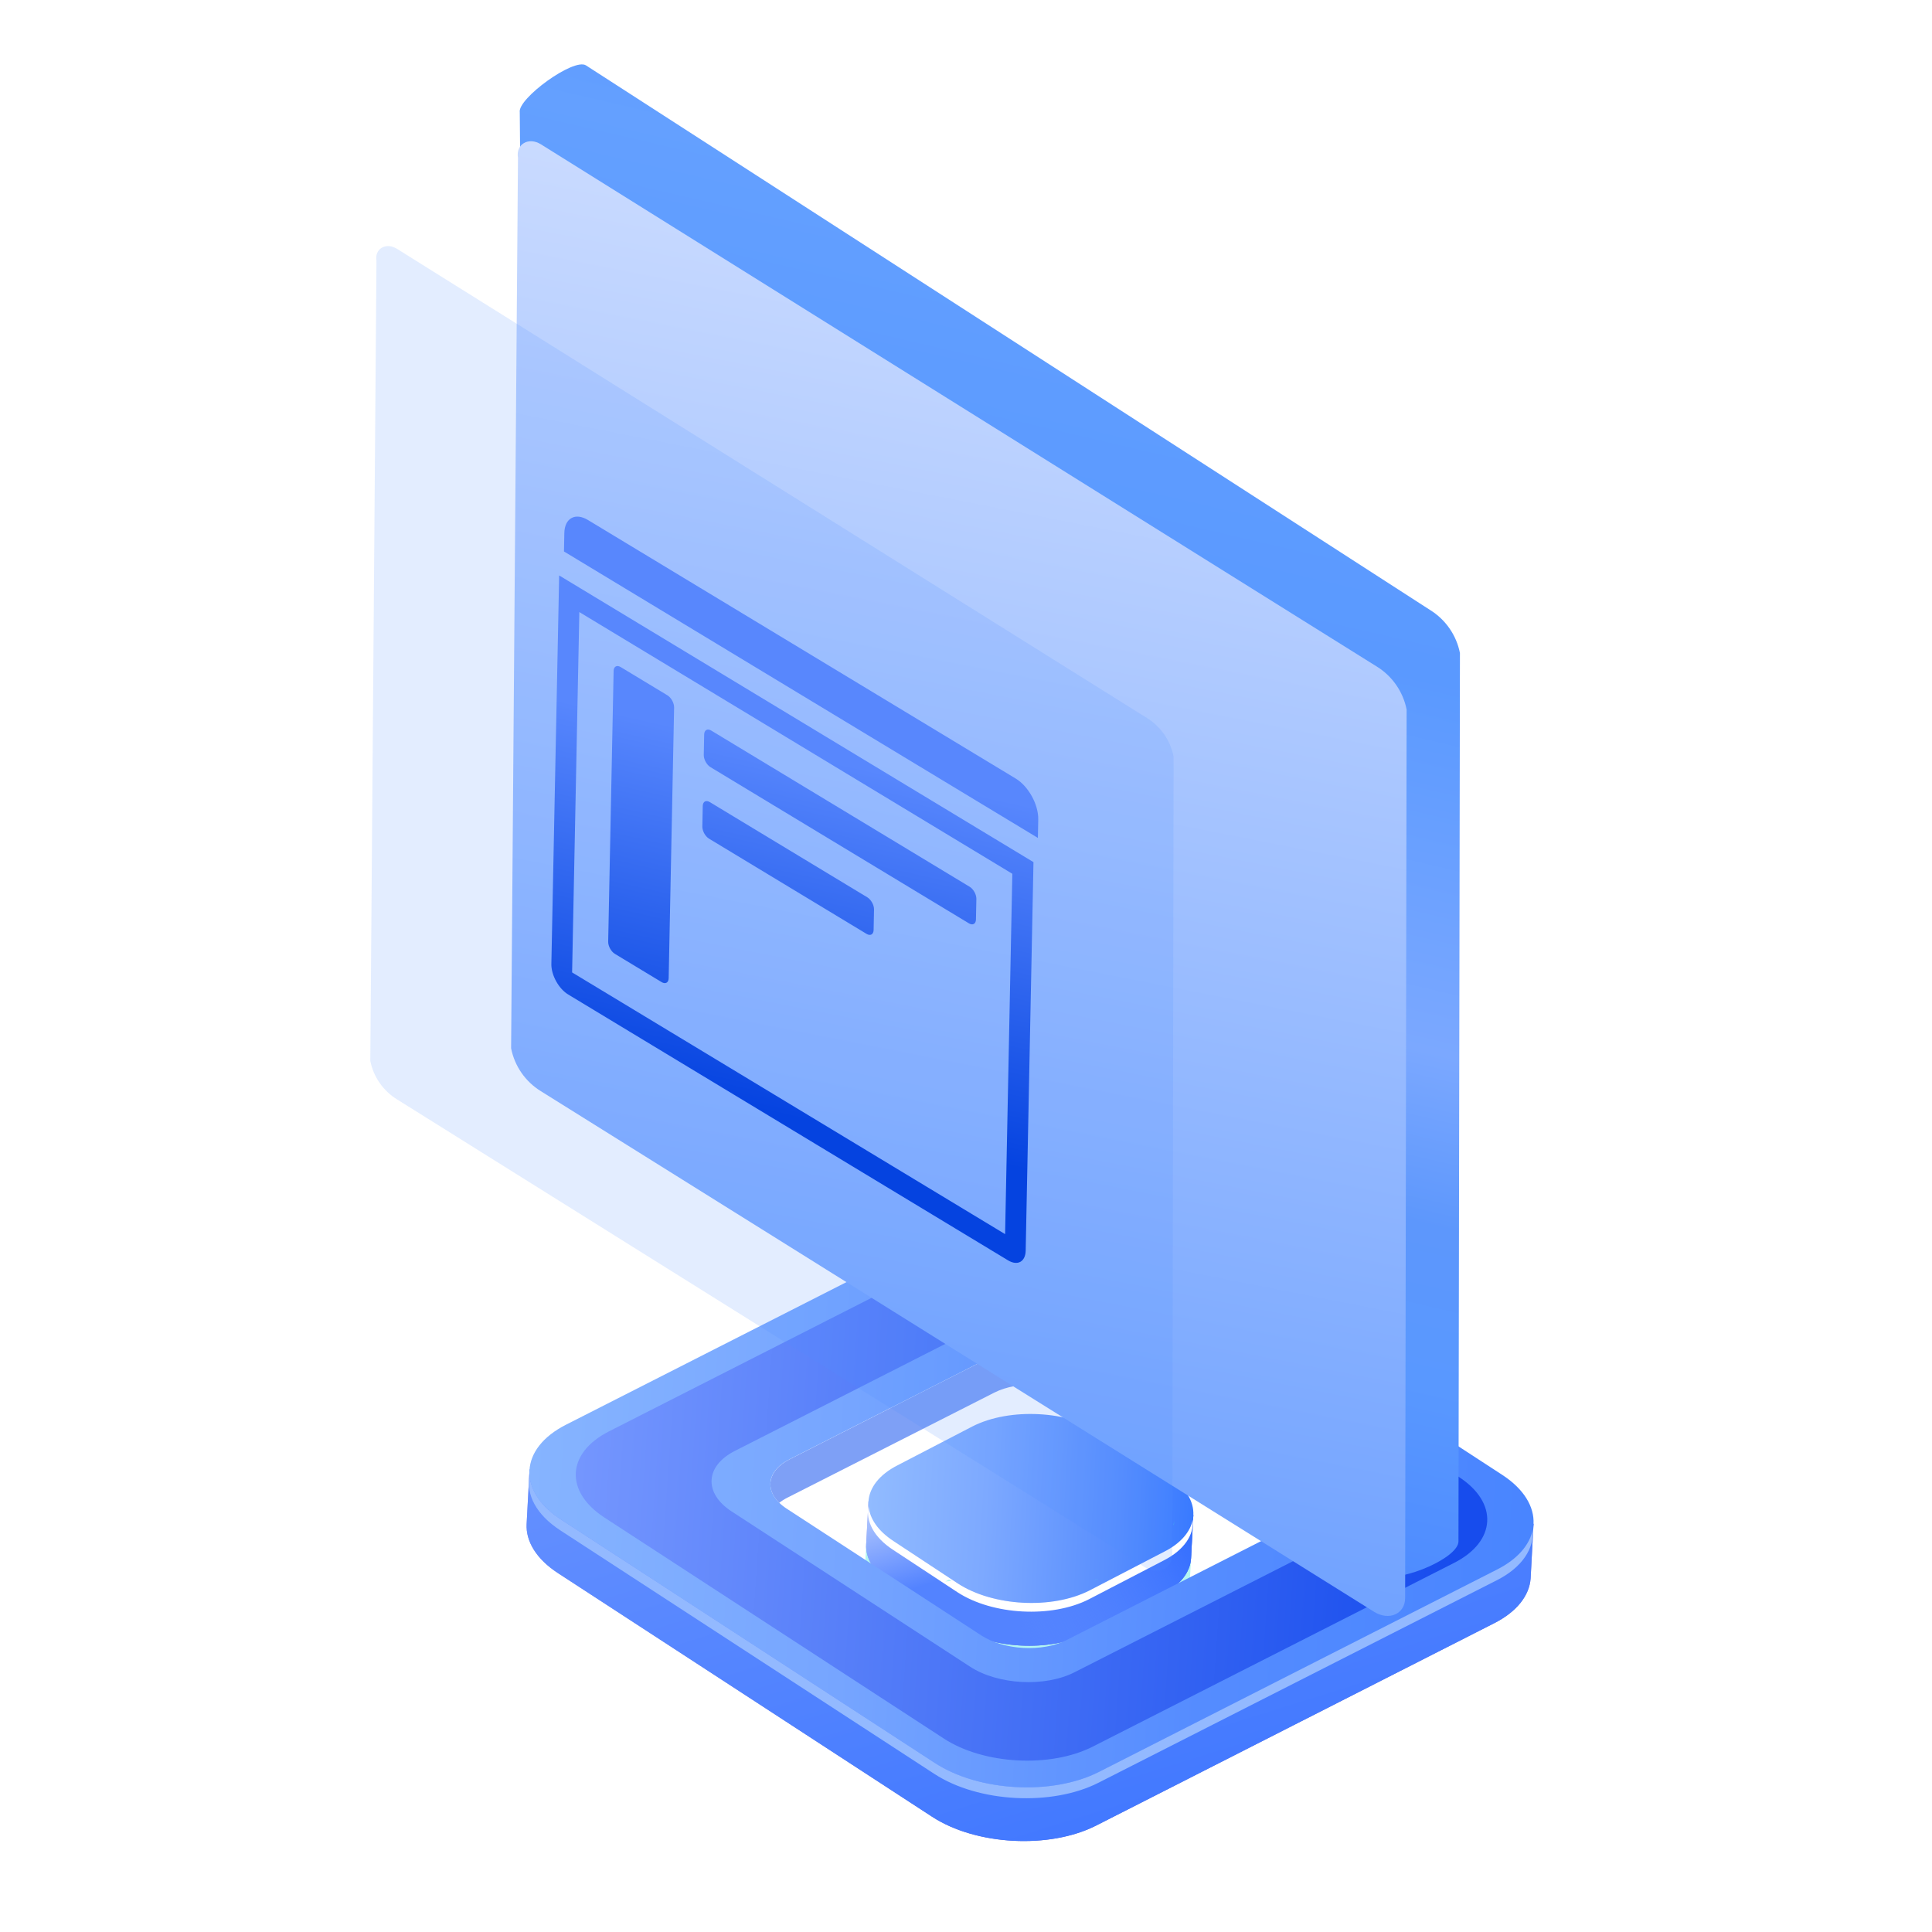 <svg width="232" height="232" viewBox="0 0 232 232" fill="none" xmlns="http://www.w3.org/2000/svg">
<path opacity="0.4" d="M142.82 190.926L143.051 186.606L140.667 187.545C141.814 182.287 133.44 193.984 131.049 194.186L132.906 193.531L121.247 193.709L113.279 194.336L114.169 193.885C111.075 192.234 109.551 188.757 108.003 185.573L105.428 186.929L104.036 185.122L103.805 189.441V189.441C103.717 191.091 104.716 192.799 106.825 194.172L114.557 199.264C118.769 202.006 125.848 202.384 130.329 200.107L139.314 195.442C141.539 194.318 142.692 192.76 142.813 191.137C142.821 191.066 142.825 190.994 142.825 190.921L142.82 190.926Z" fill="#42E8E0"/>
<path d="M143.03 186.97L143.298 181.943L141.041 180.522C140.173 184.461 135.358 186.828 131.422 187.164L133.28 186.509L121.439 190.086L113.653 187.314L114.542 186.863C111.449 185.212 109.925 181.735 108.377 178.55L105.796 179.937L104.288 180.29L104.011 185.473V185.473C103.923 187.122 104.922 188.831 107.031 190.204L114.763 195.291C118.975 198.037 126.054 198.416 130.536 196.134L139.521 191.469C141.745 190.349 142.898 188.791 143.019 187.169C143.027 187.097 143.031 187.025 143.031 186.953L143.03 186.97Z" fill="url(#paint0_linear_776_4621)"/>
<path d="M143.03 186.97L143.298 181.943L141.041 180.522C140.173 184.461 135.358 186.828 131.422 187.164L133.28 186.509L121.439 190.086L113.653 187.314L114.542 186.863C111.449 185.212 109.925 181.735 108.377 178.55L105.796 179.937L104.288 180.29L104.011 185.473V185.473C103.923 187.122 104.922 188.831 107.031 190.204L114.763 195.291C118.975 198.037 126.054 198.416 130.536 196.134L139.521 191.469C141.745 190.349 142.898 188.791 143.019 187.169C143.027 187.097 143.031 187.025 143.031 186.953L143.03 186.97Z" fill="url(#paint1_linear_776_4621)"/>
<path d="M131.423 187.172L133.28 186.517L122.976 189.631L122.549 197.617C125.402 197.769 128.293 197.292 130.536 196.151L139.521 191.486C141.745 190.366 142.898 188.808 143.019 187.185C143.028 187.114 143.031 187.042 143.031 186.969L143.3 181.942L141.239 180.645L141.015 180.633C140.08 184.512 135.319 186.839 131.423 187.172Z" fill="url(#paint2_linear_776_4621)"/>
<path d="M115.039 190.155L107.307 185.063C103.09 182.317 103.309 178.231 107.794 175.95L116.78 171.285C121.261 169.004 128.34 169.382 132.552 172.128L140.284 177.22C144.497 179.966 144.278 184.052 139.797 186.333L130.812 190.998C126.331 193.275 119.251 192.897 115.039 190.155Z" fill="url(#paint3_linear_776_4621)"/>
<path d="M139.796 186.333L130.811 190.998C126.33 193.275 119.251 192.897 115.038 190.155L107.307 185.064C105.424 183.837 104.422 182.341 104.298 180.861C103.946 182.666 104.92 184.594 107.25 186.113L114.982 191.205C119.195 193.946 126.274 194.325 130.755 192.048L139.74 187.383C142.219 186.121 143.394 184.308 143.232 182.471C142.951 183.933 141.794 185.327 139.796 186.333Z" fill="white"/>
<path opacity="0.4" d="M113.514 189.909L114.252 189.849L113.962 189.682L113.514 189.909Z" fill="#42E8E0"/>
<path opacity="0.4" d="M131.815 189.587L131.777 189.585L131.284 189.761C131.47 189.735 131.65 189.676 131.815 189.587V189.587Z" fill="#42E8E0"/>
<path opacity="0.4" d="M140.963 183.114C140.984 182.972 140.992 182.828 140.986 182.684C140.979 182.818 140.941 182.962 140.903 183.111L140.963 183.114Z" fill="#42E8E0"/>
<path d="M183.815 189.272L184.15 183L181.331 181.229C180.246 186.148 174.236 189.08 169.321 189.523L135.044 207.182L120.265 211.645L75.273 185.278L76.377 184.713C72.522 182.653 70.616 178.311 68.685 174.339L65.468 176.047L63.589 176.467L63.239 183.001V183.001C63.129 185.062 64.374 187.194 67.006 188.907L111.942 218.165C117.2 221.591 126.019 222.063 131.63 219.218L179.431 194.919C182.181 193.52 183.648 191.576 183.8 189.552C183.805 189.462 183.809 189.371 183.814 189.28L183.815 189.272Z" fill="url(#paint4_linear_776_4621)"/>
<path d="M183.815 189.272L184.15 183L181.331 181.229C180.246 186.148 174.236 189.08 169.321 189.523L135.044 207.182L120.265 211.645L75.273 185.278L76.377 184.713C72.522 182.653 70.616 178.311 68.685 174.339L65.468 176.047L63.589 176.467L63.239 183.001V183.001C63.129 185.062 64.374 187.194 67.006 188.907L111.942 218.165C117.2 221.591 126.019 222.063 131.63 219.218L179.431 194.919C182.181 193.52 183.648 191.576 183.8 189.552C183.805 189.462 183.809 189.371 183.814 189.28L183.815 189.272Z" fill="url(#paint5_linear_776_4621)"/>
<path d="M93.571 180.465C93.87 180.229 94.193 180.025 94.534 179.854L119.386 167.236C122.296 165.754 126.889 166 129.629 167.783L152.996 183.002C153.317 183.21 153.617 183.448 153.893 183.713C155.828 182.187 155.635 179.964 153.242 178.406L129.893 163.163C127.153 161.379 122.56 161.133 119.65 162.615L94.789 175.255C92.243 176.552 91.818 178.756 93.571 180.465Z" fill="#7EA0F6"/>
<path fill-rule="evenodd" clip-rule="evenodd" d="M135.448 147.841L180.384 177.099C185.642 180.525 185.37 185.626 179.776 188.476L131.975 212.775C126.364 215.619 117.546 215.148 112.287 211.722L67.351 182.464C62.088 179.038 62.361 173.933 67.959 171.087L115.755 146.788C121.371 143.944 130.185 144.415 135.448 147.841ZM128.087 196.938L152.944 184.294L152.944 184.299C155.854 182.821 155.996 180.165 153.243 178.385L129.876 163.162C127.136 161.378 122.543 161.133 119.633 162.614L94.788 175.25C91.878 176.732 91.736 179.388 94.472 181.167L117.844 196.391C120.58 198.17 125.177 198.416 128.087 196.938Z" fill="url(#paint6_linear_776_4621)"/>
<path fill-rule="evenodd" clip-rule="evenodd" d="M134.381 150.78L175.168 177.343C179.946 180.436 179.697 185.088 174.615 187.675L131.228 209.736C126.151 212.319 118.131 211.89 113.354 208.78L72.563 182.217C67.79 179.108 68.038 174.473 73.115 171.89L116.506 149.825C121.584 147.237 129.604 147.666 134.381 150.78ZM129.035 200.808L159.499 185.32C163.068 183.505 163.242 180.253 159.887 178.063L131.249 159.414C127.893 157.234 122.256 156.932 118.696 158.743L88.232 174.236C84.672 176.051 84.498 179.303 87.844 181.488L116.487 200.137C119.837 202.322 125.475 202.624 129.035 200.808Z" fill="url(#paint7_linear_776_4621)"/>
<path d="M179.775 188.471L131.975 212.77C126.381 215.615 117.563 215.144 112.287 211.717L67.351 182.459C64.999 180.93 63.757 179.061 63.597 177.212C63.156 179.467 64.373 181.875 67.281 183.767L112.217 213.025C117.475 216.451 126.294 216.923 131.905 214.078L179.705 189.779C182.819 188.213 184.24 185.937 184.063 183.65C183.71 185.476 182.276 187.201 179.775 188.471Z" fill="#93B9FF"/>
<path d="M70.16 124.333C68.468 123.292 67.289 121.594 66.907 119.648L67.66 23.053C67.409 21.581 68.811 20.747 70.16 21.581L160.413 78.426C162.099 79.47 163.274 81.167 163.655 83.111L163.477 179.466C163.477 181.208 161.72 181.991 160.099 180.989L70.16 124.333Z" fill="url(#paint8_linear_776_4621)" fill-opacity="0.8"/>
<path d="M66.912 125.001C65.051 123.856 63.755 121.988 63.336 119.847L62.415 13.479C62.133 11.852 68.874 6.929 70.359 7.847L171.748 73.263C173.6 74.414 174.891 76.281 175.314 78.417L175.136 185.102C175.136 187.011 168.732 189.865 165.703 189.319L66.912 125.001Z" fill="url(#paint9_linear_776_4621)"/>
<g filter="url(#filter0_ii_776_4621)">
<path d="M64.951 126.306C63.091 125.161 61.794 123.292 61.375 121.151L62.201 14.216C61.919 12.588 63.467 11.681 64.951 12.599L165.345 75.323C167.198 76.474 168.489 78.341 168.911 80.477L168.733 187.162C168.733 189.071 166.809 189.937 165.021 188.831L64.951 126.306Z" fill="url(#paint10_linear_776_4621)"/>
</g>
<path d="M47.674 132.015C46.005 130.987 44.842 129.308 44.466 127.386L45.207 31.334C44.954 29.872 46.342 29.056 47.674 29.881L137.731 86.221C139.393 87.256 140.551 88.932 140.93 90.851L140.771 186.678C140.771 188.393 139.045 189.171 137.44 188.177L47.674 132.015Z" fill="#4F8FFF" fill-opacity="0.16"/>
<g filter="url(#filter1_dii_776_4621)">
<path fill-rule="evenodd" clip-rule="evenodd" d="M67.767 62.065C67.803 60.275 69.074 59.575 70.606 60.501L121.968 91.545C123.499 92.471 124.712 94.672 124.676 96.461L124.632 98.675L67.723 64.278L67.767 62.065ZM73.685 78.624C73.696 78.09 74.075 77.882 74.532 78.158L80.141 81.548C80.598 81.824 80.959 82.481 80.949 83.014L80.296 115.524C80.285 116.058 79.906 116.267 79.45 115.991L73.841 112.601C73.384 112.324 73.022 111.668 73.033 111.134L73.685 78.624ZM85.407 85.784C84.95 85.508 84.571 85.717 84.56 86.251L84.511 88.711C84.5 89.245 84.862 89.902 85.319 90.178L116.35 108.934C116.807 109.21 117.186 109.001 117.196 108.467L117.246 106.006C117.257 105.473 116.895 104.816 116.438 104.54L85.407 85.784ZM84.388 94.841C84.399 94.307 84.778 94.098 85.235 94.374L104.147 105.805C104.604 106.082 104.966 106.738 104.955 107.272L104.906 109.733C104.895 110.266 104.516 110.475 104.059 110.199L85.147 98.768C84.69 98.492 84.328 97.835 84.339 97.302L84.388 94.841ZM68.386 67.906L67.145 67.156L67.116 68.606L66.209 113.81C66.182 115.144 67.086 116.786 68.228 117.476L121.05 149.403C122.193 150.093 123.14 149.571 123.167 148.237L124.074 103.032L124.103 101.583L122.862 100.833L68.386 67.906ZM68.7 114.827L69.569 71.556L121.563 102.982L120.695 146.253L68.7 114.827Z" fill="url(#paint11_linear_776_4621)"/>
</g>
<defs>
<filter id="filter0_ii_776_4621" x="61.375" y="12.233" width="107.536" height="179.987" filterUnits="userSpaceOnUse" color-interpolation-filters="sRGB">
<feFlood flood-opacity="0" result="BackgroundImageFix"/>
<feBlend mode="normal" in="SourceGraphic" in2="BackgroundImageFix" result="shape"/>
<feColorMatrix in="SourceAlpha" type="matrix" values="0 0 0 0 0 0 0 0 0 0 0 0 0 0 0 0 0 0 127 0" result="hardAlpha"/>
<feOffset dy="1.828"/>
<feGaussianBlur stdDeviation="2.925"/>
<feComposite in2="hardAlpha" operator="arithmetic" k2="-1" k3="1"/>
<feColorMatrix type="matrix" values="0 0 0 0 1 0 0 0 0 1 0 0 0 0 1 0 0 0 1 0"/>
<feBlend mode="normal" in2="shape" result="effect1_innerShadow_776_4621"/>
<feColorMatrix in="SourceAlpha" type="matrix" values="0 0 0 0 0 0 0 0 0 0 0 0 0 0 0 0 0 0 127 0" result="hardAlpha"/>
<feOffset dy="2.9"/>
<feGaussianBlur stdDeviation="5.667"/>
<feComposite in2="hardAlpha" operator="arithmetic" k2="-1" k3="1"/>
<feColorMatrix type="matrix" values="0 0 0 0 1 0 0 0 0 1 0 0 0 0 1 0 0 0 1 0"/>
<feBlend mode="normal" in2="effect1_innerShadow_776_4621" result="effect2_innerShadow_776_4621"/>
</filter>
<filter id="filter1_dii_776_4621" x="57.383" y="54.944" width="76.12" height="107.266" filterUnits="userSpaceOnUse" color-interpolation-filters="sRGB">
<feFlood flood-opacity="0" result="BackgroundImageFix"/>
<feColorMatrix in="SourceAlpha" type="matrix" values="0 0 0 0 0 0 0 0 0 0 0 0 0 0 0 0 0 0 127 0" result="hardAlpha"/>
<feOffset dy="3.677"/>
<feGaussianBlur stdDeviation="4.413"/>
<feComposite in2="hardAlpha" operator="out"/>
<feColorMatrix type="matrix" values="0 0 0 0 0.729 0 0 0 0 0.82 0 0 0 0 1 0 0 0 0.66 0"/>
<feBlend mode="normal" in2="BackgroundImageFix" result="effect1_dropShadow_776_4621"/>
<feBlend mode="normal" in="SourceGraphic" in2="effect1_dropShadow_776_4621" result="shape"/>
<feColorMatrix in="SourceAlpha" type="matrix" values="0 0 0 0 0 0 0 0 0 0 0 0 0 0 0 0 0 0 127 0" result="hardAlpha"/>
<feOffset dy="1.944"/>
<feGaussianBlur stdDeviation="1.944"/>
<feComposite in2="hardAlpha" operator="arithmetic" k2="-1" k3="1"/>
<feColorMatrix type="matrix" values="0 0 0 0 0 0 0 0 0 0.141 0 0 0 0 0.497 0 0 0 1 0"/>
<feBlend mode="normal" in2="shape" result="effect2_innerShadow_776_4621"/>
<feColorMatrix in="SourceAlpha" type="matrix" values="0 0 0 0 0 0 0 0 0 0 0 0 0 0 0 0 0 0 127 0" result="hardAlpha"/>
<feOffset dy="-3.677"/>
<feGaussianBlur stdDeviation="5.516"/>
<feComposite in2="hardAlpha" operator="arithmetic" k2="-1" k3="1"/>
<feColorMatrix type="matrix" values="0 0 0 0 0.191 0 0 0 0 0.391 0 0 0 0 0.904 0 0 0 1 0"/>
<feBlend mode="normal" in2="effect2_innerShadow_776_4621" result="effect3_innerShadow_776_4621"/>
</filter>
<linearGradient id="paint0_linear_776_4621" x1="87.813" y1="181.196" x2="96.45" y2="208.3" gradientUnits="userSpaceOnUse">
<stop stop-color="#BCBEFF"/>
<stop offset="0.23" stop-color="#AAADF8"/>
<stop offset="0.68" stop-color="#7C83E5"/>
<stop offset="1" stop-color="#5761D7"/>
</linearGradient>
<linearGradient id="paint1_linear_776_4621" x1="87.813" y1="181.196" x2="96.45" y2="208.3" gradientUnits="userSpaceOnUse">
<stop stop-color="#CFDCFE"/>
<stop offset="0.191" stop-color="#B1C7FE"/>
<stop offset="0.555" stop-color="#5383FF"/>
</linearGradient>
<linearGradient id="paint2_linear_776_4621" x1="142.516" y1="184.898" x2="121.8" y2="195.256" gradientUnits="userSpaceOnUse">
<stop stop-color="#3770FF"/>
<stop offset="1" stop-color="#5B89FF" stop-opacity="0"/>
</linearGradient>
<linearGradient id="paint3_linear_776_4621" x1="103.693" y1="191.438" x2="142.685" y2="193.523" gradientUnits="userSpaceOnUse">
<stop stop-color="#91BBFF"/>
<stop offset="0.36" stop-color="#7DA9FF"/>
<stop offset="0.77" stop-color="#578DFE"/>
<stop offset="1" stop-color="#397AFF"/>
</linearGradient>
<linearGradient id="paint4_linear_776_4621" x1="2.097" y1="167.794" x2="14.63" y2="240.521" gradientUnits="userSpaceOnUse">
<stop stop-color="#BCBEFF"/>
<stop offset="0.23" stop-color="#AAADF8"/>
<stop offset="0.68" stop-color="#7C83E5"/>
<stop offset="1" stop-color="#5761D7"/>
</linearGradient>
<linearGradient id="paint5_linear_776_4621" x1="2.097" y1="167.794" x2="31.35" y2="261.314" gradientUnits="userSpaceOnUse">
<stop offset="0.062" stop-color="#7098FF"/>
<stop offset="1" stop-color="#3D75FF"/>
</linearGradient>
<linearGradient id="paint6_linear_776_4621" x1="61.723" y1="211.372" x2="182.289" y2="217.819" gradientUnits="userSpaceOnUse">
<stop stop-color="#86B4FF"/>
<stop offset="0.318" stop-color="#76A5FF"/>
<stop offset="0.675" stop-color="#558CFF"/>
<stop offset="1" stop-color="#4985FF"/>
</linearGradient>
<linearGradient id="paint7_linear_776_4621" x1="174.967" y1="183.667" x2="63.8" y2="175.933" gradientUnits="userSpaceOnUse">
<stop stop-color="#174CED"/>
<stop offset="1" stop-color="#799AFF"/>
</linearGradient>
<linearGradient id="paint8_linear_776_4621" x1="210.157" y1="100.967" x2="70.66" y2="18.741" gradientUnits="userSpaceOnUse">
<stop stop-color="#B6C6FF"/>
<stop offset="1" stop-color="#89F7FE"/>
</linearGradient>
<linearGradient id="paint9_linear_776_4621" x1="116.72" y1="-29.816" x2="69.296" y2="173.553" gradientUnits="userSpaceOnUse">
<stop stop-color="#4684FF"/>
<stop offset="0.248" stop-color="#64A0FF"/>
<stop offset="0.351" stop-color="#5E9CFF"/>
<stop offset="0.459" stop-color="#5A99FF"/>
<stop offset="0.668" stop-color="#7BA8FF"/>
<stop offset="0.766" stop-color="#5D97FC"/>
<stop offset="0.856" stop-color="#5998FF"/>
<stop offset="1" stop-color="#4B88FF"/>
</linearGradient>
<linearGradient id="paint10_linear_776_4621" x1="117.625" y1="12.233" x2="84.566" y2="180.166" gradientUnits="userSpaceOnUse">
<stop stop-color="#CFDEFF"/>
<stop offset="1" stop-color="#6DA0FF"/>
</linearGradient>
<linearGradient id="paint11_linear_776_4621" x1="85.106" y1="86.107" x2="75.697" y2="127.886" gradientUnits="userSpaceOnUse">
<stop stop-color="#5887FD"/>
<stop offset="1" stop-color="#0543E0"/>
</linearGradient>
</defs>
</svg>
